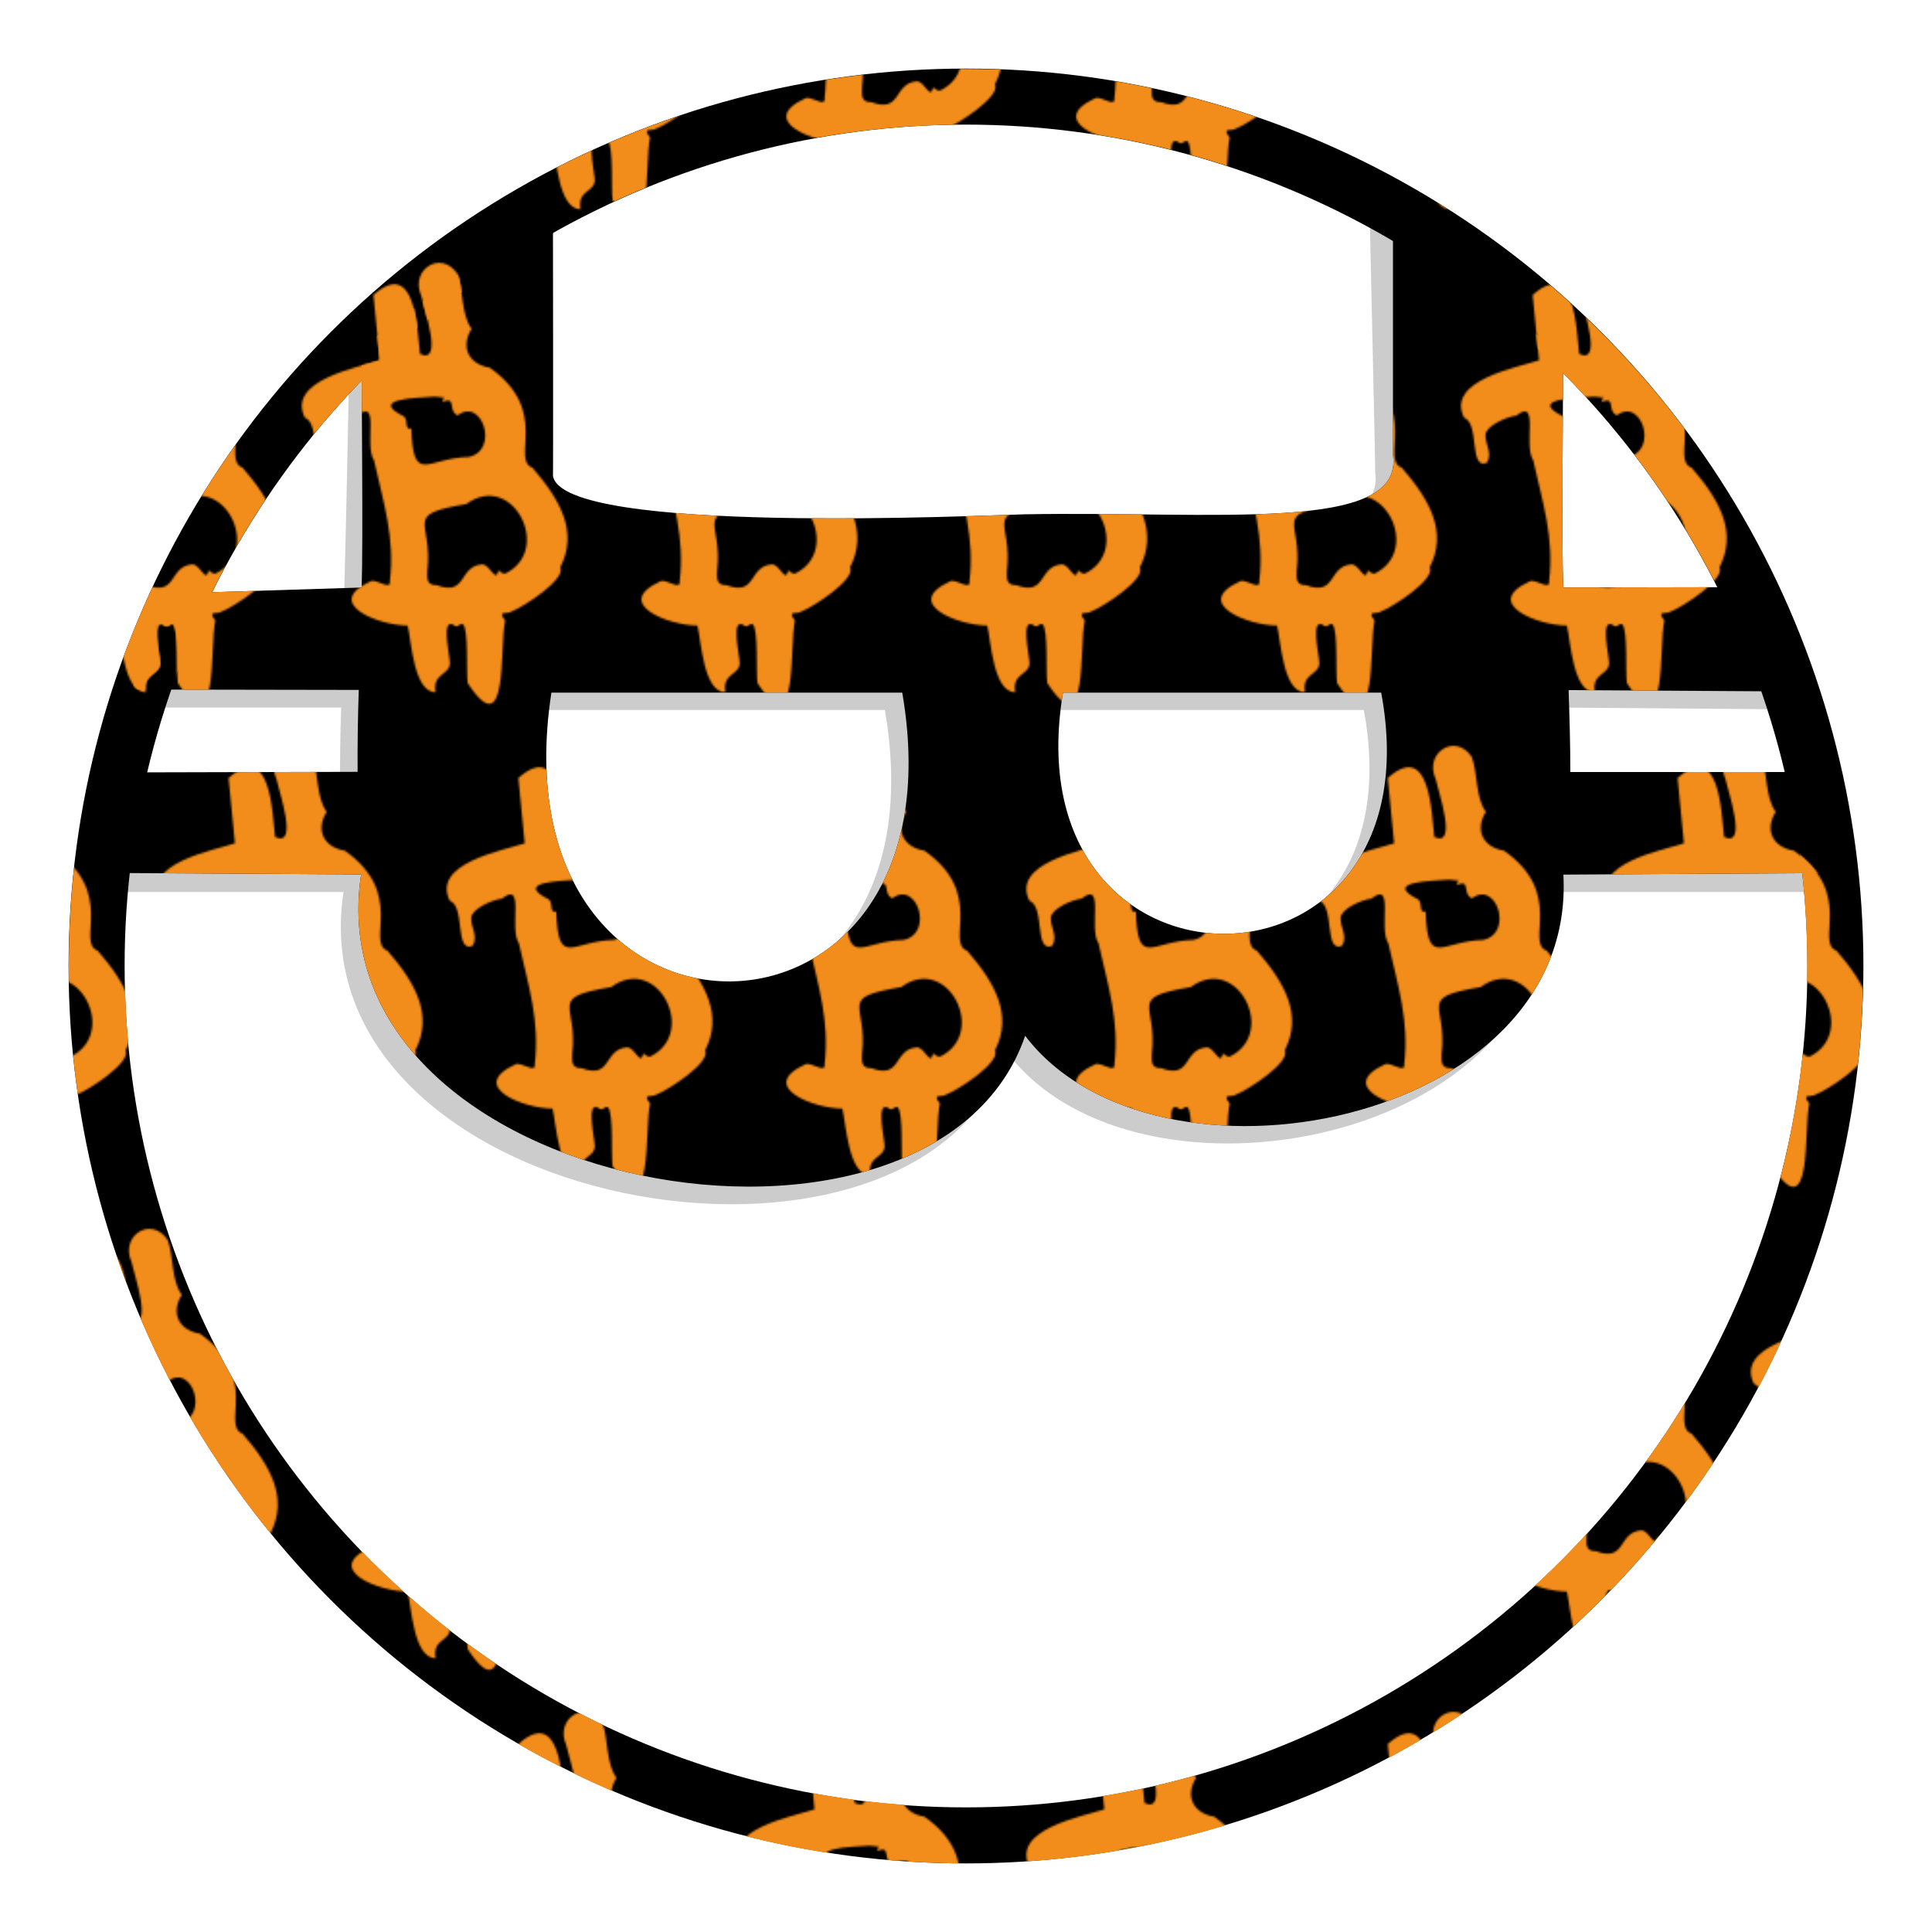 <?xml version="1.0" encoding="UTF-8"?><svg xmlns="http://www.w3.org/2000/svg" width="1000" height="1000" xmlns:xlink="http://www.w3.org/1999/xlink" viewBox="0 0 1000 1000"><defs><style>.f,.g{fill:none;}.h{fill:url(#d);}.i{fill:#f28d1b;}.j{isolation:isolate;}.g{stroke:#000;stroke-miterlimit:10;stroke-width:29px;}.k{mix-blend-mode:darken;opacity:.2;}</style><pattern id="d" x="0" y="0" width="450" height="500" patternUnits="userSpaceOnUse" viewBox="0 0 450 500"><rect class="f" width="450" height="500"/><path class="i" d="M-7,402.9c1.4,6.8,11.7,36-.6,30.3-1.5-12.6-2.1-50.1-24.1-30.5,0,0,3.3,33.8,3.3,33.8-11.2,3.7-48.4,10.3-38.8,29.7,8.2,3,2.4,27.1,11.8,23.4,3.1-5-.9-9.5-.7-14.6.5-4.7,10.8-9.2,16-9.9,12.1-9.5,3.4,15.2,8.7,23.2,4.9,21.9,10.9,40.2,8.2,62.5.7,5.2-7-1.4-10,.1-25.1,11.5,4.4,22.9,19.2,22.9,2,8.5,3.2,34.6,14.5,34.5-1.7-9.8,6.9-8.7,7.4-14.8.1-3.8-5.3-25.6,2.8-19.4,2.1.4,1.9-1.5,3.9-1,3.1,2.6,1.6,25.4,2.5,30.5,21.4,32.7,16.3-18.7,19.4-32.4-4.1-5.3.5-3.3,2.5-4.3,7.4-2.8,29.2-17.3,26-23.2,9.4-18.3.1-34.9-14.4-51.6-11.4-4.4,9.5-29.5-22.1-51.8-11-1.8-15.2-10.7-9.4-20.1-5.5-7.6-4.2-20.3-7.3-28.4-8.4-12.7-24.7-2.3-18.8,11.2ZM4.4,457.9c7-2.7,2.2,4.7,7.5,7.1,12.5-9.6,21.7,17.9,5.9,21.5-22,.5-28.8,14.8-29.9-14.7-3.7.8-1.4-3.7-3.7-6.2-18.7-9.3,6.2-9.6,15.9-10.3,9.9.8,1.8.6,4.3,2.5ZM37,546.7c-1.9.9-3.7-1.5-4-1.5-1.4,6.9-4.1-2.8-8.3-3.1-12.5.8-7.8,16.7-23.6,10.8-5.7.1-4.9-4-4.9-7.5,3.1-26-13.4-28.8,20.2-34.5,23.8-17.4,44.8,23.5,20.5,35.8Z"/><path class="i" d="M143,402.9c1.4,6.8,11.7,36-.6,30.3-1.5-12.6-2.1-50.1-24.1-30.5,0,0,3.3,33.8,3.3,33.8-11.2,3.7-48.4,10.3-38.8,29.7,8.2,3,2.4,27.1,11.8,23.4,3.1-5-.9-9.5-.7-14.6.5-4.7,10.8-9.2,16-9.9,12.1-9.5,3.4,15.2,8.7,23.2,4.9,21.9,10.9,40.2,8.2,62.5.7,5.2-7-1.4-10,.1-25.1,11.5,4.4,22.9,19.2,22.9,2,8.5,3.2,34.6,14.5,34.5-1.7-9.8,6.9-8.7,7.4-14.8.1-3.8-5.3-25.6,2.8-19.4,2.1.4,1.9-1.5,3.9-1,3.1,2.6,1.6,25.4,2.5,30.5,21.4,32.7,16.3-18.7,19.4-32.4-4.1-5.3.5-3.3,2.5-4.3,7.4-2.8,29.2-17.3,26-23.2,9.4-18.3.1-34.9-14.4-51.6-11.4-4.4,9.5-29.5-22.1-51.8-11-1.8-15.2-10.7-9.4-20.1-5.5-7.6-4.2-20.3-7.3-28.4-8.4-12.7-24.7-2.3-18.8,11.2ZM154.4,457.9c7-2.7,2.2,4.7,7.5,7.1,12.5-9.6,21.7,17.9,5.9,21.5-22,.5-28.8,14.8-29.9-14.7-3.7.8-1.4-3.7-3.7-6.2-18.7-9.3,6.2-9.6,15.9-10.3,9.9.8,1.8.6,4.3,2.5ZM187,546.7c-1.9.9-3.7-1.5-4-1.5-1.4,6.9-4.1-2.8-8.3-3.1-12.5.8-7.8,16.7-23.6,10.8-5.7.1-4.9-4-4.9-7.5,3.1-26-13.4-28.8,20.2-34.5,23.8-17.4,44.8,23.5,20.5,35.8Z"/><path class="i" d="M293,402.9c1.4,6.8,11.7,36-.6,30.3-1.5-12.6-2.1-50.1-24.1-30.5,0,0,3.3,33.8,3.3,33.8-11.2,3.7-48.4,10.3-38.8,29.7,8.2,3,2.4,27.1,11.8,23.4,3.1-5-.9-9.5-.7-14.6.5-4.7,10.8-9.2,16-9.9,12.1-9.5,3.4,15.2,8.7,23.2,4.9,21.9,10.9,40.2,8.2,62.5.7,5.2-7-1.4-10,.1-25.1,11.5,4.4,22.9,19.2,22.9,2,8.5,3.2,34.6,14.5,34.5-1.7-9.8,6.9-8.7,7.4-14.8.1-3.8-5.3-25.6,2.8-19.4,2.1.4,1.9-1.5,3.9-1,3.1,2.6,1.6,25.4,2.5,30.5,21.4,32.7,16.3-18.7,19.4-32.4-4.1-5.3.5-3.3,2.5-4.3,7.4-2.8,29.2-17.3,26-23.2,9.4-18.3.1-34.9-14.4-51.6-11.4-4.4,9.5-29.5-22.1-51.8-11-1.8-15.2-10.7-9.4-20.1-5.5-7.6-4.2-20.3-7.3-28.4-8.4-12.7-24.7-2.3-18.8,11.2ZM304.4,457.9c7-2.7,2.2,4.7,7.5,7.1,12.5-9.6,21.7,17.9,5.9,21.5-22,.5-28.8,14.8-29.9-14.7-3.7.8-1.4-3.7-3.7-6.2-18.7-9.3,6.2-9.6,15.9-10.3,9.9.8,1.8.6,4.3,2.5ZM337,546.7c-1.9.9-3.7-1.5-4-1.5-1.4,6.9-4.1-2.8-8.3-3.1-12.5.8-7.8,16.7-23.6,10.8-5.7.1-4.9-4-4.9-7.5,3.1-26-13.4-28.8,20.2-34.5,23.8-17.4,44.8,23.5,20.5,35.8Z"/><path class="i" d="M443,402.9c1.4,6.8,11.7,36-.6,30.3-1.5-12.6-2.1-50.1-24.1-30.5,0,0,3.3,33.8,3.3,33.8-11.2,3.7-48.4,10.3-38.8,29.7,8.2,3,2.4,27.1,11.8,23.4,3.1-5-.9-9.5-.7-14.6.5-4.7,10.8-9.2,16-9.9,12.1-9.5,3.4,15.2,8.7,23.2,4.9,21.9,10.9,40.2,8.2,62.5.7,5.2-7-1.4-10,.1-25.1,11.5,4.4,22.9,19.2,22.9,2,8.5,3.2,34.6,14.5,34.5-1.7-9.8,6.9-8.7,7.4-14.8.1-3.8-5.3-25.6,2.8-19.4,2.1.4,1.9-1.5,3.9-1,3.1,2.6,1.6,25.4,2.5,30.5,21.4,32.7,16.3-18.7,19.4-32.4-4.1-5.3.5-3.3,2.5-4.3,7.4-2.8,29.2-17.3,26-23.2,9.4-18.3.1-34.9-14.4-51.6-11.4-4.4,9.5-29.5-22.1-51.8-11-1.8-15.2-10.7-9.4-20.1-5.5-7.6-4.2-20.3-7.3-28.4-8.4-12.7-24.7-2.3-18.8,11.2ZM454.4,457.9c7-2.7,2.2,4.7,7.5,7.1,12.5-9.6,21.7,17.9,5.9,21.5-22,.5-28.8,14.8-29.9-14.7-3.7.8-1.4-3.7-3.7-6.2-18.7-9.3,6.2-9.6,15.9-10.3,9.9.8,1.8.6,4.3,2.5ZM487,546.7c-1.9.9-3.7-1.5-4-1.5-1.4,6.9-4.1-2.8-8.3-3.1-12.5.8-7.8,16.7-23.6,10.8-5.7.1-4.9-4-4.9-7.5,3.1-26-13.4-28.8,20.2-34.5,23.8-17.4,44.8,23.5,20.5,35.8Z"/><path class="i" d="M68,152.9c1.4,6.8,11.7,36-.6,30.3-1.5-12.6-2.1-50.1-24.1-30.5,0,0,3.3,33.8,3.3,33.8-11.2,3.7-48.4,10.3-38.8,29.7,8.2,3,2.4,27.1,11.8,23.4,3.1-5-.9-9.5-.7-14.6.5-4.7,10.8-9.2,16-9.9,12.1-9.5,3.4,15.2,8.7,23.2,4.9,21.9,10.9,40.2,8.2,62.5.7,5.2-7-1.4-10,.1-25.1,11.5,4.4,22.9,19.2,22.9,2,8.5,3.2,34.6,14.5,34.5-1.7-9.8,6.9-8.7,7.4-14.8.1-3.8-5.3-25.6,2.8-19.4,2.1.4,1.9-1.5,3.9-1,3.1,2.6,1.6,25.4,2.5,30.5,21.4,32.7,16.3-18.7,19.4-32.4-4.1-5.3.5-3.3,2.5-4.3,7.4-2.8,29.2-17.3,26-23.2,9.4-18.3.1-34.9-14.4-51.6-11.4-4.4,9.5-29.5-22.1-51.8-11-1.8-15.2-10.7-9.4-20.1-5.5-7.6-4.2-20.3-7.3-28.4-8.4-12.7-24.7-2.3-18.8,11.2ZM79.4,207.9c7-2.7,2.2,4.7,7.5,7.1,12.5-9.6,21.7,17.9,5.9,21.5-22,.5-28.8,14.8-29.9-14.7-3.7.8-1.4-3.7-3.7-6.2-18.7-9.3,6.2-9.6,15.9-10.3,9.9.8,1.8.6,4.3,2.5ZM112,296.7c-1.9.9-3.7-1.5-4-1.5-1.4,6.9-4.1-2.8-8.3-3.1-12.5.8-7.8,16.7-23.6,10.8-5.7.1-4.9-4-4.9-7.5,3.1-26-13.4-28.8,20.2-34.5,23.8-17.4,44.8,23.5,20.5,35.8Z"/><path class="i" d="M218,152.9c1.4,6.8,11.7,36-.6,30.3-1.5-12.6-2.1-50.1-24.1-30.5,0,0,3.3,33.8,3.3,33.8-11.2,3.7-48.4,10.3-38.8,29.7,8.2,3,2.4,27.1,11.8,23.4,3.1-5-.9-9.5-.7-14.6.5-4.7,10.8-9.2,16-9.9,12.1-9.5,3.4,15.2,8.7,23.2,4.9,21.9,10.9,40.2,8.2,62.5.7,5.2-7-1.4-10,.1-25.1,11.5,4.4,22.9,19.2,22.9,2,8.5,3.2,34.6,14.5,34.5-1.7-9.8,6.9-8.7,7.4-14.8.1-3.8-5.3-25.6,2.8-19.4,2.1.4,1.9-1.5,3.9-1,3.1,2.6,1.6,25.4,2.5,30.5,21.4,32.7,16.3-18.7,19.4-32.4-4.1-5.3.5-3.3,2.5-4.3,7.4-2.8,29.2-17.3,26-23.2,9.4-18.3.1-34.9-14.4-51.6-11.4-4.4,9.5-29.5-22.1-51.8-11-1.8-15.2-10.7-9.4-20.1-5.5-7.6-4.2-20.3-7.3-28.4-8.4-12.7-24.7-2.3-18.8,11.2ZM229.4,207.9c7-2.7,2.2,4.7,7.5,7.1,12.5-9.6,21.7,17.9,5.9,21.5-22,.5-28.8,14.8-29.9-14.7-3.7.8-1.4-3.7-3.7-6.2-18.7-9.3,6.2-9.6,15.9-10.3,9.9.8,1.8.6,4.3,2.5ZM262,296.7c-1.9.9-3.7-1.5-4-1.5-1.4,6.9-4.1-2.8-8.3-3.1-12.5.8-7.8,16.7-23.6,10.8-5.7.1-4.9-4-4.9-7.5,3.1-26-13.4-28.8,20.2-34.5,23.8-17.4,44.8,23.5,20.5,35.8Z"/><path class="i" d="M368,152.9c1.4,6.8,11.7,36-.6,30.3-1.5-12.6-2.1-50.1-24.1-30.5,0,0,3.3,33.8,3.3,33.8-11.2,3.7-48.4,10.3-38.8,29.7,8.2,3,2.4,27.1,11.8,23.4,3.1-5-.9-9.5-.7-14.6.5-4.7,10.8-9.2,16-9.9,12.1-9.5,3.4,15.2,8.7,23.2,4.9,21.9,10.9,40.2,8.2,62.5.7,5.2-7-1.4-10,.1-25.1,11.5,4.4,22.9,19.2,22.9,2,8.5,3.2,34.6,14.5,34.5-1.7-9.8,6.9-8.7,7.4-14.8.1-3.8-5.3-25.6,2.8-19.4,2.1.4,1.9-1.5,3.9-1,3.1,2.6,1.6,25.4,2.5,30.5,21.4,32.7,16.3-18.7,19.4-32.4-4.1-5.3.5-3.3,2.5-4.3,7.4-2.8,29.2-17.3,26-23.2,9.4-18.3.1-34.9-14.4-51.6-11.4-4.4,9.5-29.5-22.1-51.8-11-1.8-15.2-10.7-9.4-20.1-5.5-7.6-4.2-20.3-7.3-28.4-8.4-12.7-24.7-2.3-18.8,11.2ZM379.4,207.9c7-2.7,2.2,4.7,7.5,7.1,12.5-9.6,21.7,17.9,5.9,21.5-22,.5-28.8,14.8-29.9-14.7-3.7.8-1.4-3.7-3.7-6.2-18.7-9.3,6.2-9.6,15.9-10.3,9.9.8,1.8.6,4.3,2.5ZM412,296.7c-1.9.9-3.7-1.5-4-1.5-1.4,6.9-4.1-2.8-8.3-3.1-12.5.8-7.8,16.7-23.6,10.8-5.7.1-4.9-4-4.9-7.5,3.1-26-13.4-28.8,20.2-34.5,23.8-17.4,44.8,23.5,20.5,35.8Z"/><path class="i" d="M-7-97.1c1.4,6.8,11.7,36-.6,30.3-1.5-12.6-2.1-50.1-24.1-30.5,0,0,3.3,33.8,3.3,33.8-11.2,3.7-48.4,10.3-38.8,29.7,8.2,3,2.4,27.1,11.8,23.4,3.1-5-.9-9.5-.7-14.6.5-4.7,10.8-9.2,16-9.9,12.1-9.5,3.4,15.2,8.7,23.2,4.9,21.9,10.9,40.2,8.2,62.5.7,5.2-7-1.4-10,.1-25.1,11.5,4.4,22.9,19.2,22.9,2,8.5,3.2,34.6,14.5,34.5-1.7-9.8,6.9-8.7,7.4-14.8.1-3.8-5.3-25.6,2.8-19.4,2.1.4,1.9-1.5,3.9-1,3.1,2.6,1.6,25.4,2.5,30.5,21.4,32.7,16.3-18.7,19.4-32.4-4.1-5.3.5-3.3,2.5-4.3,7.4-2.8,29.2-17.3,26-23.2,9.4-18.3.1-34.9-14.4-51.6-11.4-4.4,9.5-29.5-22.1-51.8-11-1.8-15.2-10.7-9.4-20.1-5.5-7.6-4.2-20.3-7.3-28.4-8.4-12.7-24.7-2.3-18.8,11.2ZM4.4-42.1c7-2.7,2.2,4.7,7.5,7.1,12.5-9.6,21.7,17.9,5.9,21.5C-4.2-13-11.1,1.4-12.2-28.1c-3.7.8-1.4-3.7-3.7-6.2-18.7-9.3,6.2-9.6,15.9-10.3,9.9.8,1.8.6,4.3,2.5ZM37,46.7c-1.9.9-3.7-1.5-4-1.5-1.4,6.9-4.1-2.8-8.3-3.1-12.5.8-7.8,16.7-23.6,10.8-5.7.1-4.9-4-4.9-7.5C-.6,19.4-17.1,16.6,16.5,10.9c23.8-17.4,44.8,23.5,20.5,35.8Z"/><path class="i" d="M143-97.1c1.4,6.8,11.7,36-.6,30.3-1.5-12.6-2.1-50.1-24.1-30.5,0,0,3.3,33.8,3.3,33.8-11.2,3.7-48.4,10.3-38.8,29.7,8.2,3,2.4,27.1,11.8,23.4,3.1-5-.9-9.5-.7-14.6.5-4.7,10.8-9.2,16-9.9,12.1-9.5,3.4,15.2,8.7,23.2,4.9,21.9,10.9,40.2,8.2,62.5.7,5.2-7-1.4-10,.1-25.1,11.5,4.4,22.9,19.2,22.9,2,8.5,3.2,34.6,14.5,34.5-1.7-9.8,6.9-8.7,7.4-14.8.1-3.8-5.3-25.6,2.8-19.4,2.1.4,1.9-1.5,3.9-1,3.1,2.6,1.6,25.4,2.5,30.5,21.4,32.7,16.3-18.7,19.4-32.4-4.1-5.3.5-3.3,2.5-4.3,7.4-2.8,29.2-17.3,26-23.2,9.4-18.3.1-34.9-14.4-51.6-11.4-4.4,9.5-29.5-22.1-51.8-11-1.8-15.2-10.7-9.4-20.1-5.5-7.6-4.2-20.3-7.3-28.4-8.4-12.7-24.7-2.3-18.8,11.2ZM154.4-42.1c7-2.7,2.2,4.7,7.5,7.1,12.5-9.6,21.7,17.9,5.9,21.5-22,.5-28.8,14.8-29.9-14.7-3.7.8-1.4-3.7-3.7-6.2-18.7-9.3,6.2-9.6,15.9-10.3,9.9.8,1.8.6,4.3,2.5ZM187,46.7c-1.9.9-3.7-1.5-4-1.5-1.4,6.9-4.1-2.8-8.3-3.1-12.5.8-7.8,16.7-23.6,10.8-5.7.1-4.9-4-4.9-7.5,3.1-26-13.4-28.8,20.2-34.5,23.8-17.4,44.8,23.5,20.5,35.8Z"/><path class="i" d="M293-97.1c1.4,6.8,11.7,36-.6,30.3-1.5-12.6-2.1-50.1-24.1-30.5,0,0,3.3,33.8,3.3,33.8-11.2,3.7-48.4,10.3-38.8,29.7,8.2,3,2.4,27.1,11.8,23.4,3.1-5-.9-9.5-.7-14.6.5-4.7,10.8-9.2,16-9.9,12.1-9.5,3.4,15.2,8.7,23.2,4.9,21.9,10.9,40.2,8.2,62.5.7,5.2-7-1.4-10,.1-25.1,11.5,4.4,22.9,19.2,22.9,2,8.5,3.2,34.6,14.5,34.5-1.7-9.8,6.9-8.7,7.4-14.8.1-3.8-5.3-25.6,2.8-19.4,2.1.4,1.9-1.5,3.9-1,3.1,2.6,1.6,25.4,2.5,30.5,21.4,32.7,16.3-18.7,19.4-32.4-4.1-5.3.5-3.3,2.5-4.3,7.4-2.8,29.2-17.3,26-23.2,9.4-18.3.1-34.9-14.4-51.6-11.4-4.4,9.5-29.5-22.1-51.8-11-1.8-15.2-10.7-9.4-20.1-5.5-7.6-4.2-20.3-7.3-28.4-8.4-12.7-24.7-2.3-18.8,11.2ZM304.4-42.1c7-2.7,2.2,4.7,7.5,7.1,12.5-9.6,21.7,17.9,5.9,21.5-22,.5-28.8,14.8-29.9-14.7-3.7.8-1.4-3.7-3.7-6.2-18.7-9.3,6.2-9.6,15.9-10.3,9.9.8,1.8.6,4.3,2.5ZM337,46.7c-1.9.9-3.7-1.5-4-1.5-1.4,6.9-4.1-2.8-8.3-3.1-12.5.8-7.8,16.7-23.6,10.8-5.7.1-4.9-4-4.9-7.5,3.1-26-13.4-28.8,20.2-34.5,23.8-17.4,44.8,23.5,20.5,35.8Z"/><path class="i" d="M443-97.1c1.4,6.8,11.7,36-.6,30.3-1.5-12.6-2.1-50.1-24.1-30.5,0,0,3.3,33.8,3.3,33.8-11.2,3.7-48.4,10.3-38.8,29.7,8.2,3,2.4,27.1,11.8,23.4,3.1-5-.9-9.5-.7-14.6.5-4.7,10.8-9.2,16-9.9,12.1-9.5,3.4,15.2,8.7,23.2,4.9,21.9,10.9,40.2,8.2,62.5.7,5.2-7-1.4-10,.1-25.1,11.5,4.4,22.9,19.2,22.9,2,8.5,3.2,34.6,14.5,34.5-1.7-9.8,6.9-8.7,7.4-14.8.1-3.8-5.3-25.6,2.8-19.4,2.1.4,1.9-1.5,3.9-1,3.1,2.6,1.6,25.4,2.5,30.5,21.4,32.7,16.3-18.7,19.4-32.4-4.1-5.3.5-3.3,2.5-4.3,7.4-2.8,29.2-17.3,26-23.2,9.4-18.3.1-34.9-14.4-51.6-11.4-4.4,9.5-29.5-22.1-51.8-11-1.8-15.2-10.7-9.4-20.1-5.5-7.6-4.2-20.3-7.3-28.4-8.4-12.7-24.7-2.3-18.8,11.2ZM454.4-42.1c7-2.7,2.2,4.7,7.5,7.1,12.5-9.6,21.7,17.9,5.9,21.5-22,.5-28.8,14.8-29.9-14.7-3.7.8-1.4-3.7-3.7-6.2-18.7-9.3,6.2-9.6,15.9-10.3,9.9.8,1.8.6,4.3,2.5ZM487,46.7c-1.9.9-3.7-1.5-4-1.5-1.4,6.9-4.1-2.8-8.3-3.1-12.5.8-7.8,16.7-23.6,10.8-5.7.1-4.9-4-4.9-7.5,3.1-26-13.4-28.8,20.2-34.5,23.8-17.4,44.8,23.5,20.5,35.8Z"/></pattern></defs><g class="j"><g id="a"><circle class="g" cx="500" cy="500" r="450"/><path id="b" class="k" d="M521.6,545.1c67.2,88.4,285.7,46.4,278.6-83.4,0,0,139.8,0,139.8,0l-2.1-53.1h-134.1c0-14-.4-28.2-.9-42.4l128.1,1-13.3-54.1h-117.5c-1.1-23.4-2-131.5-.3-107.1-2.1-30.6-91.1-101.1-91.1-101.1,0,0,3.2,141,3,139.7,5.7,40.7-92.4,28.8-190.6,30.6-20,.4-239.7,11.1-244.2-20,.2,1.1-50.8-34-50.8-34l-45.5-38.5c-.1,26.1-2,105.2-2.7,130.4,0,0-98.1,3.1-98.1,3.1l-19.5,50h116.2c-.5,14.6-.7,28.7-.6,42.4H57.7s-6.7,53.1-6.7,53.1h126.8c-25,165.7,296.6,221.8,343.8,83.4ZM705.9,367.5c30.9,166-192.5,166.9-164.7,0,0,0,164.7,0,164.7,0ZM276.4,367.5h181.6c34.3,198.8-212.3,199.8-181.6,0Z"/><path id="c" d="M530.6,536.1c67.2,88.4,285.7,46.4,278.6-83.4,0,0,139.8-.8,139.8-.8l-10.1-52.3h-126.1c0-14-.4-28.2-.9-42.4l116.1.7-19-54-99.8.2c-1.1-23.4,0-94.7-.2-119.2,0,0-88-75-88-75,0,0,0,127,0,125.7,5.7,40.7-92.4,28.8-190.6,30.6-20,.4-239.7,11.1-244.2-20,.2,1.1,0-141.3,0-141.3l-99,75c-.1,26.1.8,99,0,124.2,0,0-99.1,3.1-99.1,3.1l-20,49.7,117.6.2c-.5,14.6-.7,28.7-.6,42.4l-121,.3-14,52,136.8.8c-25,165.7,296.6,221.8,343.8,83.3ZM714.9,358.5c30.9,166-192.5,166.9-164.7,0,0,0,164.7,0,164.7,0ZM285.4,358.5h181.6c34.3,198.8-212.3,199.8-181.6,0Z"/><path class="h" d="M500,964.5c-62.7,0-123.5-12.3-180.8-36.5-55.3-23.4-105-56.9-147.6-99.5s-76.1-92.3-99.5-147.6c-24.2-57.3-36.5-118.1-36.5-180.8s12.3-123.5,36.5-180.8c23.4-55.3,56.9-105,99.5-147.6s92.3-76.1,147.6-99.5c57.3-24.2,118.1-36.5,180.8-36.5s123.5,12.3,180.8,36.5c55.3,23.4,105,56.9,147.6,99.5s76.1,92.3,99.5,147.6c24.2,57.3,36.5,118.1,36.5,180.8s-12.3,123.5-36.5,180.8c-23.4,55.3-56.9,105-99.5,147.6s-92.3,76.1-147.6,99.5c-57.3,24.2-118.1,36.5-180.8,36.5ZM500,64.5c-58.8,0-115.8,11.5-169.5,34.2-51.9,21.9-98.4,53.3-138.4,93.3-40,40-71.4,86.6-93.3,138.4-22.7,53.7-34.2,110.7-34.2,169.5s11.5,115.8,34.2,169.5c21.9,51.9,53.3,98.4,93.3,138.4,40,40,86.6,71.4,138.4,93.3,53.7,22.7,110.7,34.2,169.5,34.2s115.8-11.5,169.5-34.2c51.9-21.9,98.4-53.3,138.4-93.3,40-40,71.4-86.6,93.3-138.4,22.7-53.7,34.2-110.7,34.2-169.5s-11.5-115.8-34.2-169.5c-21.9-51.9-53.3-98.4-93.3-138.4-40-40-86.6-71.4-138.4-93.3-53.7-22.7-110.7-34.2-169.5-34.2Z"/><g id="e"><path class="h" d="M530.6,536.1c67.2,88.4,285.7,46.4,278.6-83.4,0,0,139.8-.8,139.8-.8l-10.1-52.3h-126.1c0-14-.4-28.2-.9-42.4l116.1.7-19-54-99.8.2c-1.1-23.4,0-94.7-.2-119.2,0,0-88-75-88-75,0,0,0,127,0,125.7,5.7,40.7-92.4,28.8-190.6,30.6-20,.4-239.7,11.1-244.2-20,.2,1.1,0-141.3,0-141.3l-99,75c-.1,26.1.8,99,0,124.2,0,0-99.1,3.1-99.1,3.1l-20,49.7,117.6.2c-.5,14.6-.7,28.7-.6,42.4l-121,.3-14,52,136.8.8c-25,165.7,296.6,221.8,343.8,83.3ZM714.9,358.5c30.9,166-192.5,166.9-164.7,0,0,0,164.7,0,164.7,0ZM285.4,358.5h181.6c34.3,198.8-212.3,199.8-181.6,0Z"/></g></g></g></svg>